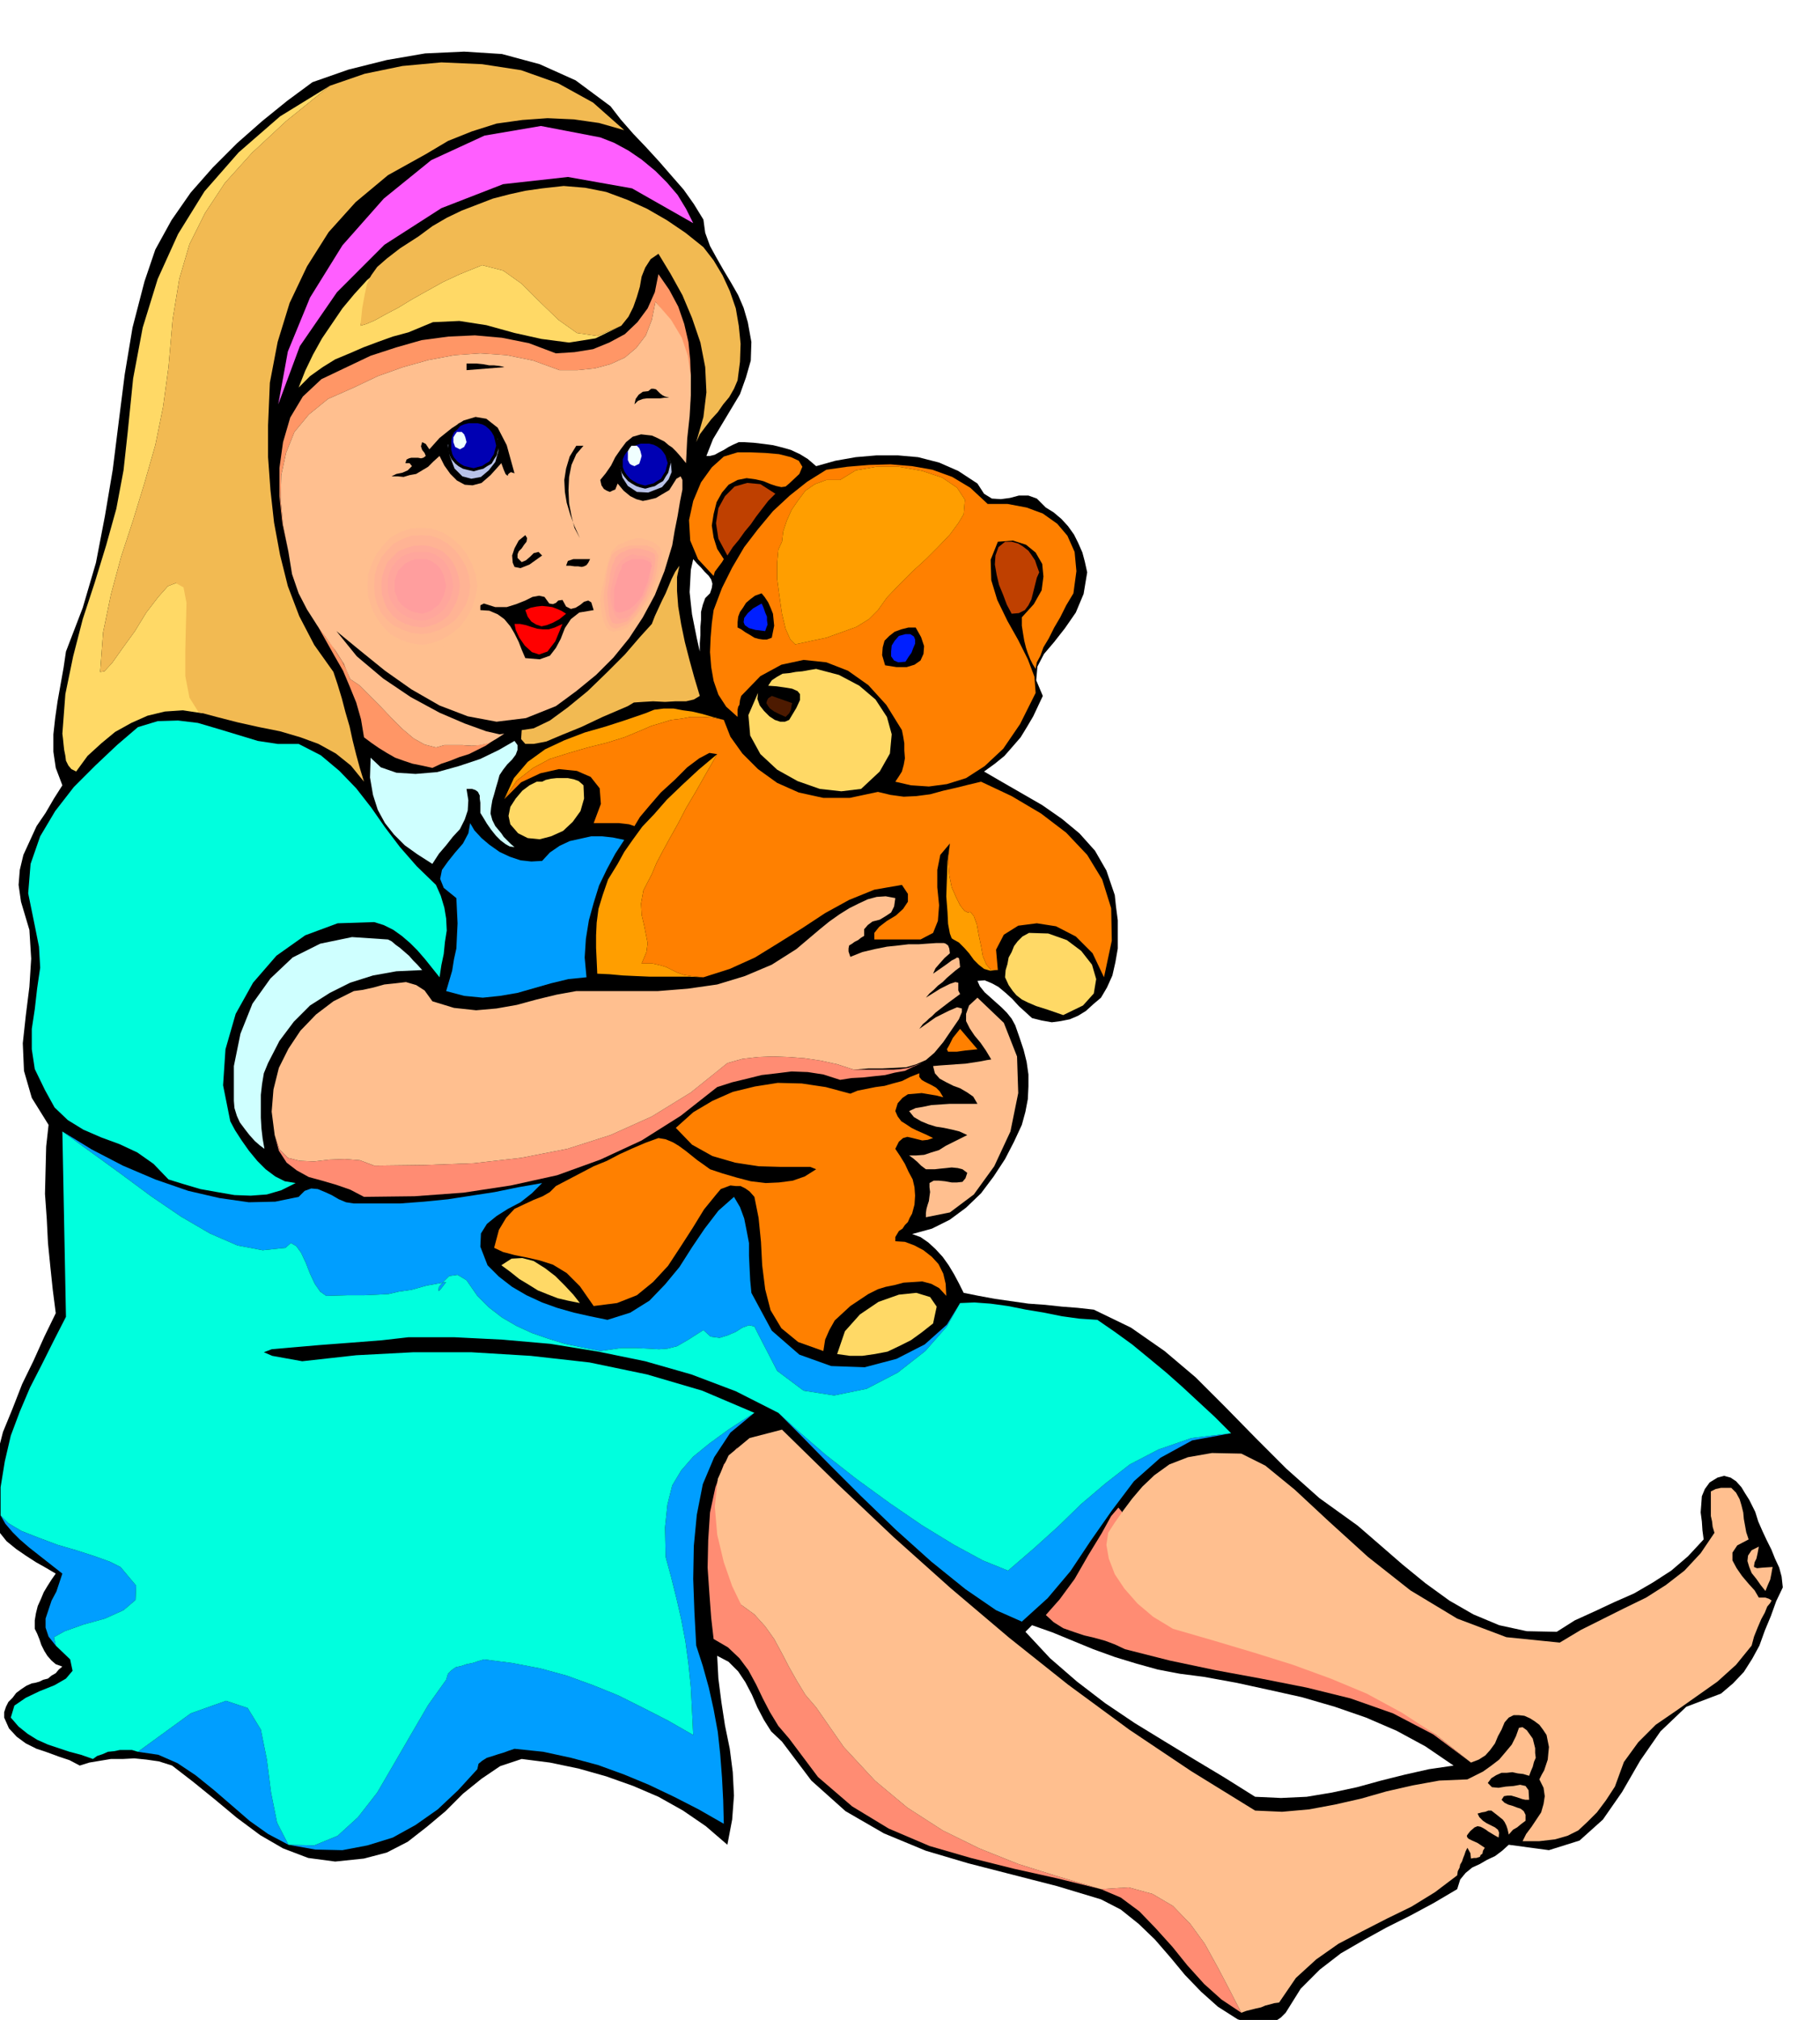 <svg xmlns="http://www.w3.org/2000/svg" fill-rule="evenodd" height="544" preserveAspectRatio="none" stroke-linecap="round" viewBox="0 0 3035 3367" width="490.455"><style>.brush1{fill:#000}.pen1{stroke:none}.brush2{fill:#009eff}.brush3{fill:#00ffde}.brush4{fill:#cfffff}.brush5{fill:#ff8c73}.brush6{fill:#ffbf8f}.brush9{fill:#ffd966}.brush10{fill:#f2ba52}.brush11{fill:#b8c2e8}.brush12{fill:#ff8000}.brush13{fill:#ff9e00}.brush14{fill:red}.brush15{fill:#bf4000}.brush16{fill:#001fff}.pen3{stroke:none}.brush20{fill:#ffba91}.brush21{fill:#ffb394}.brush22{fill:#ffab99}.brush23{fill:#ffa69c}.brush24{fill:#ff9e9e}</style><path class="pen1 brush1" d="m93 2189-5-39-4-38-4-40-2-40-3-42 1-40 1-39 4-36-28-45-13-45-2-46 5-46 6-48 3-47-3-48-14-47-4-28 2-25 6-25 11-24 11-24 15-22 14-24 14-22-11-29-4-27v-29l3-27 4-28 5-28 5-28 4-27 28-73 22-75 15-78 13-77 10-80 10-79 13-78 20-77 18-53 27-49 32-46 37-42 40-40 42-37 42-34 42-31 60-21 64-16 64-11 65-3 63 4 63 17 60 27 58 43 17 22 21 24 21 22 22 24 20 23 21 24 17 24 16 26 3 22 8 22 11 20 12 21 12 20 12 21 9 21 7 24 6 33-1 31-8 28-10 28-15 25-15 25-15 25-11 28h6l8-2 7-4 8-4 8-5 8-4 9-4h9l16 1 17 2 15 2 16 4 14 4 15 7 13 8 14 12 32-9 34-6 35-3h35l34 3 35 9 32 14 32 21 11 17 13 8 15 1 15-2 15-4h16l14 5 15 15 13 8 13 11 11 12 10 14 7 14 7 16 4 15 4 18-6 36-13 31-18 26-18 23-17 20-11 21-2 23 11 26-8 17-8 17-10 17-11 18-13 15-14 16-16 13-18 13 31 18 33 19 33 19 33 23 29 24 26 29 19 33 14 41 2 19 3 23v47l-4 23-5 22-9 20-10 17-13 11-12 11-13 8-14 6-15 3-15 2-17-3-16-4-11-10-11-10-11-12-11-10-12-10-11-6-12-5-12 1 4 9 8 10 9 8 10 9 9 8 9 9 8 10 6 11 7 20 7 21 5 20 3 21v20l-1 21-4 21-6 22-13 28-15 29-19 29-21 28-25 24-27 20-30 15-33 9 14 5 13 9 12 11 12 13 10 14 9 15 8 15 8 16 25 5 27 5 28 4 28 4 28 2 28 3 26 2 27 3 62 30 56 39 52 44 50 50 49 50 52 52 55 49 64 46 37 32 38 33 38 31 40 29 40 23 43 18 46 10 50 1 30-19 33-15 32-15 34-15 31-18 31-20 28-24 26-28-2-15-1-15-2-15 1-13 1-14 5-12 8-11 13-8 11-3 11 3 9 6 9 10 6 10 7 11 5 10 5 10 5 16 7 16 7 15 8 16 6 15 7 15 4 15 2 18-11 23-9 25-10 24-9 25-12 22-14 22-18 19-20 17-58 22-43 41-34 49-30 52-32 46-39 35-51 16-67-9-11 10-12 9-13 6-12 7-13 6-11 9-9 11-5 16-39 23-39 21-40 20-38 21-38 22-35 27-32 32-25 40-8 8-9 6-10 4-9 2-11-1-11-1-12-4-10-3-33-21-28-25-27-28-24-29-26-30-27-26-30-24-33-17-73-22-74-19-74-19-71-21-70-29-64-37-57-51-49-65-18-17-12-19-11-21-9-21-11-21-12-18-16-16-19-10 2 38 5 39 6 39 8 39 5 39 2 39-3 40-8 42-36-31-38-26-41-23-42-18-45-16-46-13-48-10-47-6-36 12-31 21-31 25-29 29-31 26-32 25-35 18-38 10-48 5-45-6-42-16-38-22-39-29-36-30-37-30-35-27-22-7-21-3-20-2-19 1h-20l-18 3-18 3-16 5-17-9-18-6-19-7-18-6-18-9-15-11-13-14-8-18v-9l3-9 4-8 7-7 6-8 8-6 9-6 9-4 6-1 7-2 6-3 8-2 6-5 7-4 5-6 6-5-11-4-7-6-7-8-5-8-5-10-3-9-4-10-4-8v-14l2-12 3-12 5-11 5-12 6-10 7-11 7-10-17-10-16-9-17-11-16-11-16-13-12-15-10-16-5-18 2-47 8-43 11-43 16-39 16-41 19-39 18-40 19-39zM1156 932l-4 18-1 19-1 18 2 19 2 18 4 20 4 20 5 22v-14l1-13v-14l1-12v-13l3-12 4-11 8-8 3-9 1-7-2-7-4-6-7-7-6-7-7-7-6-7zm565 1777-11 11 41 44 45 39 47 36 49 33 49 30 51 31 50 30 51 32 43 2 43-2 42-7 42-9 40-11 40-10 40-9 41-6-47-32-48-26-51-22-52-18-55-16-54-12-55-12-55-10-39-5-37-7-36-10-36-11-36-13-34-14-34-14-34-12z"/><path class="pen1 brush2" d="m1207 3040-42-24-41-21-42-20-41-17-44-16-45-12-46-10-48-5-9 3-8 3-10 3-9 3-10 3-8 5-6 5-2 9-32 35-34 32-37 26-38 21-42 13-42 8-45-1-45-8-19-37-10-50-7-55-10-50-22-36-36-12-59 21-88 64 34 5 32 14 30 20 31 25 29 25 30 26 31 22 34 18 43 1 39-16 34-31 32-41 28-48 29-50 28-48 30-42 3-10 6-6 7-5 9-2 9-3 10-2 9-3 10-3 47 6 47 9 44 12 44 16 42 17 42 21 41 21 42 24-2-41-2-39-4-39-5-37-7-37-8-35-9-36-9-33-1-49 4-38 8-32 15-25 20-23 27-22 33-24 42-27-40 33-27 41-19 45-10 51-5 52-1 55 2 55 3 56 11 34 10 36 8 36 7 38 4 37 3 39 2 38 1 39zM93 2743l-3-14 18-10 31-11 36-10 31-14 20-17 1-24-26-31-18-9-25-9-31-10-31-9-32-12-28-11-22-13-13-13 8 14 12 14 12 12 15 13 14 11 14 11 14 11 14 11-5 15-5 15-8 15-5 15-5 15v15l5 15 12 15zm11-857 47 34 51 37 50 37 50 34 48 28 46 20 42 8 38-4 9-8 9 5 8 11 8 17 7 18 8 17 9 13 10 7 35-1h28l22-1 19-1 17-4 21-3 25-7 33-6-10 13-3 2 1-7 8-9 9-9 14-2 15 9 18 26 19 19 22 17 24 14 26 12 26 9 29 9 29 6 30 6 35-5h26l20 1 17 1 14-1 16-4 19-11 25-16 12 11 15 2 13-4 14-6 11-7 11-4 9 2 6 12 32 62 44 33 51 8 54-11 52-27 46-36 36-41 22-39-22 36-37 33-47 24-53 14-56-2-53-19-46-40-34-63-2-21-1-20-1-21v-21l-4-21-4-20-7-19-10-17-26 23-23 30-21 31-21 33-24 29-26 27-32 20-38 12-29-6-27-6-28-8-25-9-26-12-24-14-22-17-19-19-12-31 1-22 10-16 16-13 19-12 21-11 19-15 17-17-40 7-39 8-39 6-39 6-40 4-40 3h-77l-13-2-12-5-12-7-11-5-12-5-11-1-11 4-10 10-39 8-44 1-49-7-52-12-55-19-54-23-52-27-49-30zm1949 503-65 12-53 29-44 39-37 49-35 50-34 51-38 45-43 39-43-19-51-35-57-46-59-53-59-57-54-54-47-48-36-36 35 32 44 38 51 40 55 40 54 37 54 33 48 26 42 17 43-37 41-37 38-37 40-34 41-32 48-25 55-19 66-8z"/><path class="pen1 brush3" d="m1156 2892-42-24-41-21-42-21-42-17-44-16-44-12-47-9-47-6-10 3-9 3-10 2-9 3-9 2-7 5-6 6-3 10-30 42-28 48-29 50-28 48-32 41-34 31-39 16-43-1-19-37-10-50-7-55-10-50-22-36-36-12-59 21-88 64-10-3h-20l-10 2-10 1-9 4-9 3-7 5-20-7-19-5-18-6-18-6-18-8-16-10-15-12-13-15 6-20 19-13 23-11 25-10 19-11 11-13-4-19-24-23-3-14 18-10 31-11 36-10 31-14 20-17 1-24-26-31-18-9-25-9-31-10-31-9-32-12-28-11-22-13-13-13v-47l7-43 10-43 15-40 17-40 20-39 20-40 20-39-6-309 47 34 51 37 50 37 50 34 48 28 46 20 42 8 38-4 9-8 9 5 8 11 8 17 7 18 8 17 9 13 10 7 35-1h28l22-1 19-1 17-4 21-3 25-7 33-6-10 13-3 2 1-7 8-9 9-9 14-2 15 9 18 26 19 19 22 17 24 14 26 12 26 9 29 9 29 6 30 6 35-5h26l20 1 17 1 14-1 16-4 19-11 25-16 12 11 15 2 13-4 14-6 11-7 11-4 9 2 6 12 32 62 44 33 51 8 54-11 52-27 46-36 36-41 22-39 24-1 27 2 29 4 30 6 30 5 30 6 29 4 30 2 29 20 29 21 28 23 29 24 27 24 27 25 27 25 27 27-66 8-55 19-48 25-41 32-40 34-38 37-41 37-43 37-42-17-48-26-54-33-54-37-55-40-51-40-44-38-35-32-71-36-74-28-77-22-78-16-80-13-80-7-80-4h-77l-44 5-51 4-53 4-46 4-34 3-13 5 14 6 50 9 90-10 95-5h97l99 6 98 11 96 20 92 27 87 37-42 27-33 24-27 22-20 23-15 25-8 32-4 38 1 49 9 33 9 36 8 35 7 37 5 37 4 39 2 39 2 41z"/><path class="pen1 brush3" d="m498 1240 37 19 31 26 28 29 25 32 23 33 25 33 28 32 32 31 8 18 6 20 3 18 1 20-3 19-2 20-4 19-3 20-12-15-12-15-13-15-12-12-14-12-14-10-16-8-16-5-61 2-54 20-48 34-39 45-29 52-17 59-4 60 12 60 8 15 11 17 12 17 14 17 14 14 16 12 16 8 18 3-24 12-24 7-27 2-27-1-29-5-28-5-27-8-26-8-25-26-27-19-30-14-30-11-30-13-26-16-22-21-16-29-17-35-5-33v-34l5-33 4-35 5-34-2-35-7-35-11-54 4-49 16-46 25-42 31-40 36-36 36-34 35-30 33-10 34-1 33 4 34 10 33 10 33 10 33 5h35z"/><path class="pen1 brush4" d="m647 1566 6 3 7 6 7 5 8 7 7 6 7 8 7 7 8 9-43 2-39 7-38 12-34 17-33 21-27 27-24 32-19 37-7 17-3 18-2 18v38l1 18 2 17 3 17-8-6-8-7-9-10-7-9-9-12-5-11-4-13-1-12v-58l11-54 20-50 30-42 37-35 46-23 53-11 60 4z"/><path class="pen1 brush5" d="m1538 1772-15 6-14 7-17 3-16 4-19 2-18 2-19 1-19 3-28-9-26-4-27-1-24 3-26 3-24 6-25 6-25 8-61 48-65 41-69 32-72 26-77 17-79 12-82 6-84 1-23-12-23-8-24-7-22-6-20-11-17-13-13-20-7-26 8 24 14 14 20 5 24 1 25-3 26-1 25 2 24 9 84-1 82-3 79-9 77-15 72-23 69-31 65-40 61-49 25-7 26-3 25-1 27 1 26 2 27 4 27 6 28 9h66l12-1 13-2 11-4 12-4z"/><path class="pen1 brush6" d="m721 1669 36 11 37 4 34-3 34-6 33-9 33-8 33-6h136l50-4 49-7 46-14 45-19 41-26 39-33 16-13 17-12 16-10 16-8 15-7 15-4 15-1 16 3-2 14-5 10-9 6-10 6-12 3-8 6-6 7v11l-5 3-5 4-6 3-4 3-5 3-1 5v5l3 9 20-8 21-5 20-4 19-2 17-2h17l14-1 15-1h13l3 1 4 3 2 5 1 8-9 8-8 9-7 8-4 9 13-9 10-7 8-6 6-3 3-2 3 1 1 5 1 10-8 6-7 6-7 6-7 7-8 6-7 7-7 6-6 7 24-15 16-8 9-3 5 1v13l3 6-19 14-13 10-9 7-6 6-5 4-4 4-6 5-6 8 27-19 22-11 14-6 8 2v6l-5 12-11 16-15 22-15 18-14 12-16 7-17 5-20 1-20 1h-23l-24 2-28-9-27-6-27-4-26-2-27-1-25 1-26 3-25 7-61 49-65 40-69 31-72 23-77 15-79 9-82 3-84 1-24-9-25-2-26 1-25 3-24-1-20-5-14-14-8-24-5-39 3-37 9-36 16-32 20-30 26-27 29-22 34-17 15-2 18-4 18-5 19-2 17-2 17 5 14 9 13 18z"/><path class="pen1" d="m1098 457 18 26 15 28 10 29 7 30 3 30 1 31-1 30-1 31 1-24v-24l-2-24-4-23-8-24-11-23-15-24-18-23-6 30-10 26-16 21-19 16-24 11-26 7-29 3h-30l-44-16-44-9-44-3-43 3-43 8-43 12-42 15-40 19-43 19-32 26-24 29-14 35-8 37-1 41 4 42 9 45-10-47-5-46v-47l6-43 12-41 21-35 31-29 42-20 40-19 43-14 42-12 45-6 44-2 45 4 45 9 45 17 31-2 31-5 27-11 26-14 21-20 17-23 12-27 6-30zm-262 766-13 11-13 9-14 7-14 7-16 5-15 6-15 5-15 7-18-4-15-3-15-5-14-5-14-8-13-8-13-9-12-9-5-30-8-28-11-27-11-26-15-26-14-25-14-25-13-25 8 15 10 16 9 14 11 14 8 13 9 14 7 14 6 15 15 10 17 17 18 18 19 20 18 18 19 16 18 10 19 5 14-4h29l15 1 13-1 14-3 12-7 12-9z" style="fill:#ff9666"/><path class="pen1 brush6" d="m1093 503 26 30 18 30 10 30 5 33v33l-2 35-4 37-2 41-9-11-7-8-7-7-6-4-7-6-6-3-8-4-7-3-18-2-14 4-11 9-9 12-9 13-7 14-9 13-9 11 2 9 4 6 5 3 5 2 4-2 5-2 2-5 2-5 10 12 11 9 10 5 11 3 10-2 12-3 10-6 12-7 12-19 7-4 3 6v16l-4 20-4 24-5 25-4 24-13 43-16 40-20 37-23 35-26 32-29 29-33 27-34 25-50 20-49 6-48-9-47-18-47-27-44-31-42-34-39-32 34 42 44 37 46 31 48 26 42 18 36 13 22 5 8-1-14 9-13 7-14 3-14 1-15-1h-30l-14 4-19-5-18-10-19-16-18-18-19-20-18-18-17-17-15-10-11-26-14-22-16-22-15-21-16-25-14-27-11-32-6-37-9-45-4-42 1-41 8-37 14-35 24-29 32-26 43-19 40-19 42-15 43-12 43-8 43-3 44 3 44 9 44 16h30l29-3 26-7 24-11 19-16 16-21 10-26 6-30z"/><path class="pen1" style="fill:#ff5eff" d="m1001 229 23 9 24 13 22 15 23 19 19 19 18 21 14 23 12 24-102-58-107-19-108 12-103 40-95 61-79 79-62 90-36 97 16-88 37-90 54-87 69-78 79-64 89-41 94-16 99 19z"/><path class="pen1 brush9" d="m1036 543-43 21-44 7-46-6-45-10-47-13-45-7-44 2-41 17-26 7-25 9-24 9-23 10-24 10-21 13-21 15-19 19 11-28 13-27 15-27 17-25 17-25 20-24 21-23 24-21-7 6-4 7-4 9-3 11-4 11-4 15-4 17-5 21 10-3 14-6 18-10 21-11 23-14 25-14 27-15 28-13 37-15 35 9 31 22 31 31 30 29 31 22 34 5 40-17z"/><path class="pen1 brush10" d="m1173 412 17 22 15 25 12 26 10 29 5 29 3 30-1 30-4 31-6 14-8 14-10 12-9 13-11 12-10 13-9 12-6 13 12-42 5-41-2-42-8-41-14-41-16-38-20-36-20-33-13 9-9 14-6 15-3 17-5 17-6 17-8 16-12 15-40 17-34-5-31-22-30-29-31-31-31-22-35-9-37 15-28 13-27 15-25 14-23 14-21 11-18 10-14 6-10 3 3-29 4-22 4-19 7-14 10-14 16-14 22-17 31-20 23-17 24-14 25-12 26-10 26-10 27-7 27-6 28-4 36-4 36 3 35 7 35 13 33 15 33 19 31 21 30 24z"/><path class="pen1 brush4" d="m858 1235 5 7v8l-3 8-6 8-8 8-7 9-6 9-3 11-3 10-3 11-3 10-2 12-1 10 3 11 5 10 10 12 4 6 7 7 5 5 6 5-8-1-7-4-8-6-8-8-8-10-7-10-6-10-5-8v-17l-1-7v-5l-3-6-4-3-6-2h-9l3 19-1 17-5 15-8 16-12 13-11 14-12 14-11 17-25-16-21-15-18-18-15-19-12-22-8-25-5-29 1-33 17 16 26 9 32 2 36-3 36-10 36-12 31-15 26-15z"/><path class="pen1 brush1" d="m858 789-6-2-3 2-2 2v2l-2-1-2-2-3-7-4-11-18 20-15 13-15 4-13-1-13-7-11-11-10-14-8-16-10 9-9 9-10 6-10 6-11 2-10 3-10-1h-10l8-4 10-2 9-4 7-7-4-5h-7l2-6 4-2 4-1h11l5 1 4-1 4-3-2-5-4-5-2-6 2-7 6 3 6 9 17-19 20-16 20-13 20-6 18 3 19 15 15 29 13 47z"/><path class="pen1 brush2" d="m904 1435 13-14 16-11 17-8 18-4 18-4h18l18 2 19 4-15 23-14 26-13 27-9 29-8 29-5 31-2 31 3 33-30 3-29 7-28 8-28 8-29 5-29 3-31-3-30-8 5-17 5-17 3-19 4-18 1-21 1-21-1-21-1-21-21-17-6-15 3-15 10-14 12-15 13-15 9-17 3-17 7 12 12 13 13 11 17 12 17 8 18 6 18 2 18-1z"/><path class="pen1 brush11" d="m830 732 1 20-5 18-11 14-13 11-16 3-15-4-13-13-8-21-3-18 6-14 11-10 15-5 15-3 15 3 13 7 8 12z"/><path class="pen1 brush1" d="m841 612-63 5v-11h17l10 1 11 2h8l9 1 5 1 3 1zm75 394 6 1 5-2 4-4 7-1 6 11 8 4 8-2 8-5 6-5 7-2 5 3 4 13-24 4-14 11-10 15-7 18-8 15-10 13-17 6-24-2-6-14-5-13-7-14-7-12-10-12-11-8-14-6-15-1v-8l6-3 19 6h19l16-5 15-6 12-6 11-2 9 2 8 11z"/><path class="pen1 brush12" d="m1098 1897 12 2 12 5 10 6 11 8 10 8 10 8 10 7 11 8 21 7 24 7 23 6 25 3 22-1 23-3 20-7 19-12-10-4h-51l-35-1-39-6-38-11-34-19-27-28 29-26 32-19 34-15 37-9 38-6 40 1 40 6 41 11 12-5 15-3 15-3 15-2 14-4 15-4 14-7 15-6v6l4 5 5 3 6 3 6 3 7 4 6 6 6 10-12-3-12-2-12-2-11 1-12 1-9 6-8 9-4 13 4 9 6 8 8 5 9 6 8 4 9 4 9 4 10 5-9 3-9 1-8-2-8-2-9-2-7 2-7 6-6 12 8 12 8 13 6 13 7 13 3 13 1 14-1 15-4 15-4 7-3 7-5 5-4 6-6 4-3 5-3 5v7l16 1 16 6 15 8 14 11 11 12 8 16 4 17 1 20-12-13-13-7-15-4-15 1-16 1-15 4-15 3-13 4-16 8-15 10-15 10-13 12-13 12-9 16-7 16-3 19-42-15-28-23-18-30-9-35-5-40-2-39-4-40-7-35-8-9-7-5-8-4h-8l-9-1-8 3-8 3-6 7-22 27-19 31-20 31-21 32-25 27-27 22-33 13-39 5-23-33-22-22-23-14-22-7-22-5-20-4-19-5-15-7 8-30 12-20 14-15 17-8 15-7 15-6 12-7 10-10 21-11 21-11 21-11 22-9 21-11 22-10 21-9 22-8z"/><path class="pen1 brush9" d="m967 2172-20-4-17-4-18-7-15-6-16-10-15-9-15-12-15-11 17-11 18-1 19 5 19 12 17 13 16 16 14 15 11 14z"/><path class="pen1 brush13" d="m1664 1617-13 1-10-3-9-7-8-8-8-11-8-9-9-9-9-5-3-2-3-8-3-16-1-20-2-26 1-28 1-30 4-30-3 28 2 25 4 20 8 18 6 12 7 9 6 3 4-1 6 7 5 14 3 17 4 19 3 17 6 14 7 8 12 1zm-491 12-23-1h-66l-23-1-22-1-22-2-21-1-1-22-1-21v-21l1-21 3-23 7-23 9-26 16-26 11-20 14-20 16-22 20-21 21-24 25-24 28-26 31-26-19 33-17 30-16 27-14 27-13 23-12 22-10 19-8 19-14 27-4 22 1 19 4 17 3 15 3 15-2 15-8 19h18l13 3 10 3 10 5 8 4 11 4 13 2 20 2zm-332-297 21-31 27-21 28-15 32-10 31-9 32-8 29-9 29-12 16-7 17-5 16-5 17-2 16-3h18l17 1 20 4-19-5-17-5-17-4-15-2-16-3h-16l-16 2-15 6-32 11-34 11-35 10-34 13-32 15-29 21-23 27-16 35z"/><path class="pen1 brush12" d="m1207 1200 11 28 20 28 26 26 32 23 36 16 41 9h44l47-10 21 5 22 3 21-1 23-3 22-6 22-5 20-5 21-5 51 24 49 29 42 32 35 37 25 41 15 48 1 54-13 61-19-40-28-28-33-17-32-5-31 4-24 15-13 25 3 34-12-1-7-8-6-14-3-17-4-19-3-17-5-14-6-7-4 1-6-3-7-9-6-12-8-18-4-20-2-25 3-28-16 19-5 25v29l3 30-2 26-8 20-21 11h-77v-11l8-10 13-10 15-9 12-11 8-12v-13l-10-15-46 8-42 17-40 22-38 25-40 25-39 24-42 19-44 14-20-2-13-2-11-4-8-4-10-5-10-3-13-3h-18l8-19 2-15-3-15-3-15-4-17-1-19 4-22 14-27 8-19 10-19 12-22 13-23 14-27 16-27 17-30 19-33-13-2-17 9-20 15-21 21-23 21-19 22-16 19-9 15-9-3-8-1-9-1h-42l12-32-2-26-15-19-23-10-30-3-31 7-32 15-28 28 21-31 27-21 28-15 32-10 31-9 32-8 29-9 29-12 16-7 17-5 16-5 17-2 16-3h18l17 1 20 4z"/><path class="pen1 brush9" d="m973 1309 1 22-6 21-13 18-16 15-20 9-19 5-20-2-16-8-13-15-3-14 3-15 9-14 11-13 12-9 12-6h9l6-3 9-2 9-1h19l10 2 8 3 8 7z"/><path class="pen1 brush1" d="m876 892 3 5-1 6-4 5-4 6-5 5-2 5v6l7 7 7-3 7-6 6-6 8-2 6 6-21 15-15 6-10-2-3-7-1-12 4-12 7-13 11-9z"/><path class="pen1 brush14" d="m938 1040-12 29-13 17-14 5-12-4-12-11-9-13-6-13-2-10h9l10 2 9 3 10 3 9 1h10l10-3 13-6z"/><path class="pen1 brush14" d="m876 1017 9-4 10-2 9-1 10 1 7 1 8 3 7 3 8 5-11 9-11 6-10 4-9 2-9-3-8-5-6-8-4-11z"/><path class="pen1 brush1" d="M961 743h12l-12 14-8 18-4 20-1 22 1 22 4 21 5 20 9 17-9-20-7-19-6-20-3-18-1-20 3-19 6-20 11-18zm-5 189h28l-3 6-3 4-4 2-4 1-6-1h-6l-7-1h-7l3-8 9-3z"/><path class="pen1 brush11" d="m1104 812-23 9-19-1-15-10-9-14-4-18 5-16 13-13 24-6 10-2 11 3 10 7 8 11 4 11 1 14-5 12-11 13z"/><path class="pen1 brush1" d="M1116 663h-8l-7 1h-22l-7 1-8 3-6 6 2-9 5-7 7-5 9-1 5-4h4l4 1 4 4 3 3 4 3 4 2 7 2z"/><path class="pen1 brush12" d="M1230 754h22l24 1 23 2 20 5 13 6 6 10-5 12-17 16-6 5-7 1-9-2-9-3-12-5-13-3-15-2-15 3-15 8-11 13-9 16-5 20-3 19 3 20 6 19 11 17-3 5-6 8-6 8-2 7-26-28-13-31-2-34 7-32 13-31 18-25 20-18 23-7z"/><path class="pen1 brush5" d="m2070 3355-33-22-29-26-28-31-25-31-28-31-27-28-31-23-33-14-71-21-67-21-65-26-61-30-59-38-54-45-52-56-46-66-18-21-14-23-13-23-12-23-13-24-15-21-18-20-22-16-5-31-5-34-8-37-5-37-4-37 1-33 6-30 14-24-23 29-14 38-9 42-3 46-1 46 3 44 3 40 4 35 24 14 19 18 15 20 13 24 11 23 12 23 14 23 18 21 48 64 57 49 61 37 68 29 69 20 72 18 72 16 73 18 46-3 40 11 34 20 29 30 24 33 21 38 20 38 20 39z"/><path class="pen1 brush6" d="m1304 2383 92 90 94 89 95 85 98 83 98 78 102 75 103 69 107 66 45 2 45-4 43-8 44-10 42-12 44-10 44-8 47-2 12-6 14-7 14-10 13-10 11-13 10-12 7-14 5-14 6-1 7 5 5 7 5 7 2 8 2 8v8l1 8-3 7-2 8-3 7-3 8-10-3-9-1-9-2-9 1h-9l-9 4-8 5-6 8 7 7 11 1 12-2 13-1 11-2 9 2 5 7 1 16h-6l-5-1-6-2-6-2-7-2h-6l-6 1-4 6 5 5 6 3 7 2 8 3 6 2 5 4 3 6v10l-8 6-6 5-7 4-7 8-2-9-2-6-3-6-3-4-10-8-9-7h-5l-5 2-6 1-7 2 3 6 6 6 6 4 8 4 6 3 5 4 2 5-1 8-7-4-5-3-5-3-4-3-5-3-4-2-5-1-5 2-7 6-4 5-2 3 1 3 2 2 6 3 9 4 12 8-3 5-1 5-3 2-1 3-3 1-3 1h-4l-5 1-1-9-5-9-3 6-2 6-2 5-2 6-3 5-1 5-3 6-1 7-37 28-39 24-41 20-41 21-40 21-37 26-34 31-28 41-8 1-7 2-8 2-7 3-9 2-8 2-8 2-8 3-20-39-20-38-21-38-24-33-29-30-34-20-40-11-46 3-71-21-67-21-65-26-61-30-59-38-54-45-52-56-46-66-18-21-14-23-13-23-12-23-13-24-15-21-18-20-22-16-15-31-14-40-11-46-4-47 5-46 18-39 35-29 54-14z"/><path class="pen1 brush12" d="M1647 840h33l32 6 27 10 24 17 17 20 12 27 3 32-5 37-12 20-10 20-10 17-9 18-9 15-5 14-6 11-2 11-5-8-4-8-4-10-3-9-3-12-2-12-2-13v-14l20-22 13-23 3-23-2-21-11-19-16-13-22-7-25 2-12 30 1 34 10 33 17 35 18 32 16 32 11 29 2 27-26 52-28 41-31 29-31 20-32 10-30 4-30-2-26-6 6-9 5-8 3-11 2-11-1-13v-12l-2-12-2-10-26-42-30-33-34-24-36-14-38-4-37 8-35 19-32 33-2 7-1 8-2 3-1 5v12l-19-17-13-20-8-23-4-23-2-25 1-24 2-24 3-22 14-37 17-34 20-34 23-30 25-30 28-26 29-23 32-20 35-5 36-3 36-1 36 3 34 6 33 12 30 18 29 27zm-320 235-1-1 10-2 18-4 24-5 25-9 25-9 21-13 15-15 15-21 20-21 22-22 23-21 21-21 19-20 14-19 9-15 2-24-13-20-25-17-33-11-39-7h-38l-34 6-26 16h-23l-19 7-16 11-12 16-11 16-8 18-6 18-2 17-6 13-2 22v27l4 30 4 28 6 25 8 18 9 9z"/><path class="pen1 brush15" d="m1293 823-12 12-10 13-10 13-9 13-10 12-10 14-10 12-9 14-15-28-4-26 4-25 11-20 16-16 21-6 22 2 25 16z"/><path class="pen1 brush1" d="m1270 989 5 6 6 9 4 9 4 10 1 10 1 10-2 10-2 10-8 3h-7l-7-1-7-2-8-5-7-4-7-5-6-3v-9l1-9 3-8 5-7 5-8 7-6 8-6 11-4z"/><path class="pen1 brush9" d="m1361 1115 38 10 34 18 27 23 19 29 8 29-3 32-17 30-31 29-33 4-36-4-37-13-34-19-28-26-17-31-3-34 16-37-1 10 4 11 7 9 9 9 9 6 9 3h8l7-3 12-20 6-13v-10l-4-5-9-4-12-2-14-2-14-1 6-9 9-6 9-5 11-1 11-2 11-1 11-2 12-2z"/><path class="pen1 brush16" d="m1270 1006 2 4 2 5 2 6 3 7v6l1 7-2 5-2 6-16-2-11-3-7-5-2-5 1-7 6-8 9-8 14-8z"/><path class="pen1" style="fill:#4d1a00" d="m1310 1195-11-5-8-4-7-5-3-4-3-5 1-4 2-4 6-4 34 12-1 4-1 7-3 6-6 6z"/><path class="pen1 brush9" d="m1556 2206-19 15-18 13-20 10-19 9-21 4-21 3h-21l-21-3 13-38 25-28 31-21 34-12 29-3 23 7 11 16-6 28z"/><path class="pen1 brush1" d="m1527 1046 9 16 5 15-1 13-5 11-10 7-13 4h-17l-19-3-5-17 1-13 3-11 8-8 9-7 11-4 12-3h12z"/><path class="pen1 brush16" d="M1510 1057h8l6 4 2 5v7l-3 7-3 8-5 7-5 8-12 1-7-3-5-7v-8l1-10 5-8 7-8 11-3z"/><path class="pen1 brush6" d="m1516 1852 11-5 12-2 14-3 15-1 15-1h47l-7-12-10-7-12-7-11-4-12-6-11-6-8-9-3-12 11-1 14-1 14-1 15-1 13-2 13-2 10-2 7-1-9-15-9-13-10-12-8-12-6-12v-12l5-14 14-13 44 42 22 56 2 61-13 64-27 58-34 47-40 30-40 8v-7l1-7 2-7 2-6 1-8 1-7-1-8v-7l7-4h9l10 1 11 2h9l9-1 5-6 3-9-8-6-8-2-10-1-9 1-10 1-9 1h-15l-8-6-6-6-7-6-7-5h12l13-1 12-4 13-4 11-7 12-6 12-6 12-6-13-6-12-3-14-3-13-2-13-4-12-5-12-7-8-10z"/><path class="pen1 brush12" d="m1601 1715 29 34-20 2-14 2h-15l-2-4 4-7 6-12 12-15z"/><path class="pen1 brush15" d="M1676 903h11l11 3 8 5 9 7 5 7 6 9 3 9 4 11-4 9-3 12-3 12-3 12-5 10-6 8-10 5-12 1-8-15-6-16-7-17-4-17-3-17 1-15 5-14 11-9z"/><path class="pen1 brush9" d="m1773 1692-26-9-19-6-14-6-10-5-9-7-6-7-7-10-6-13 1-12 3-10 2-11 5-9 4-10 6-8 8-8 11-6 32 1 31 11 24 18 18 23 7 24-4 24-18 20-33 16z"/><path class="pen1 brush6" d="m2933 2578-2 11-2 9-3 6-1 6v2l5 2 10-1 16-1-1 5-1 6-1 5-1 5-4 9-4 10-8-10-7-10-8-10-4-10-3-10 1-9 6-9 12-6z"/><path class="pen1 brush5" d="m2453 2938-63-47-67-35-71-25-73-18-76-15-76-14-76-16-75-19-17-8-16-6-18-5-17-4-18-6-17-6-16-10-13-12 23-26 25-34 23-40 22-36 16-29 12-14 6 7-1 35-2 22 2 22 3 20 9 20 11 17 16 15 20 14 27 13 69 20 67 22 64 23 63 26 60 29 59 34 57 40 58 46z"/><path class="pen1 brush6" d="m2601 2738 35-21 36-18 36-18 37-18 33-21 31-24 27-29 23-34-3-10-1-9-2-9v-41l8-4 9-2h17l8 8 6 11 3 10 3 12 1 11 2 11 2 11 4 12-19 10-8 12v13l7 13 9 13 11 13 10 11 7 12h11l6 2 6 4-2-1-2 4-5 6-4 10-6 11-6 14-6 15-4 15-26 32-31 28-34 24-34 24-35 24-29 29-24 33-15 41-15 23-15 20-16 16-15 14-18 9-21 6-26 3h-28l6-12 9-12 8-12 8-12 4-14 2-13-2-14-7-14 4-8 4-7 3-9 3-9 1-11 1-10-2-10-2-10-6-9-6-8-8-6-8-5-9-4-9-1h-9l-8 4-7 8-5 12-6 11-5 12-8 11-8 9-11 7-13 5-58-46-57-37-59-32-60-25-63-23-64-20-67-20-69-20-33-20-26-22-22-25-16-24-10-26-4-23 3-20 11-17 14-20 15-20 17-20 20-19 25-18 31-12 40-7 49 1 40 20 49 40 57 53 65 59 71 56 78 47 82 31 89 9z"/><path class="pen1 brush10" d="m1087 1040 5-13 6-13 6-13 6-12 5-12 5-12 6-12 7-10-4 19v23l2 26 5 30 6 29 8 31 8 29 9 30-10 6-13 3h-18l-17 1-20-1-17 1-15 1-10 6-42 18-36 17-32 13-26 11-21 4h-14l-7-8 1-15 20-3 27-13 30-22 33-27 32-31 30-30 25-29 20-22z"/><path class="pen1 brush9" d="m338 1189-33-5-30 2-29 7-27 12-27 15-23 19-23 21-19 26-8-4-5-6-4-8-1-8-2-10-1-9-1-10-1-8 5-66 13-63 16-62 20-61 19-62 17-61 12-64 7-64 9-89 16-85 25-81 34-75 44-71 57-65 69-60 83-51-73 59-57 53-45 50-33 50-26 52-17 58-11 67-7 80-9 66-13 64-18 63-19 62-20 61-17 63-13 63-5 66 7-1 13-14 17-24 21-29 19-31 20-26 16-18 13-5 15 2 8 18 2 29-1 37-2 39 2 38 6 32 15 22z"/><path class="pen1 brush10" d="m550 143 58-20 63-13 65-6 68 3 65 10 62 22 58 32 52 46-42-12-42-6-44-2-42 3-43 6-41 13-40 16-37 22-63 35-54 45-45 50-36 57-29 61-20 65-13 68-3 71v53l4 55 6 54 10 54 13 52 19 50 25 48 32 45 7 21 7 23 6 23 7 24 5 23 6 24 6 22 7 23-22-27-25-20-29-16-30-11-34-10-35-7-36-8-35-9-30-8-15-24-7-36v-42l1-43 1-37-5-26-13-7-13 5-16 18-20 26-19 31-21 29-17 24-13 14-7 1 5-66 13-63 17-63 20-61 19-62 18-63 13-64 9-66 7-80 11-67 17-58 26-52 33-50 45-50 57-53 73-59z"/><path d="M790 703h7l8 2 6 3 7 6 4 5 4 7 2 8 2 9-2 7-2 8-4 6-4 7-7 4-6 4-8 2-7 2-9-2-8-2-7-4-5-4-6-7-3-6-2-8v-16l2-8 3-7 6-5 5-6 7-3 8-2h9zm286 34h7l8 2 6 3 7 5 4 5 4 6 2 7 2 7-2 7-2 8-4 6-4 7-7 4-6 4-8 2-7 2-8-2-6-2-7-4-6-4-6-7-4-6-3-8v-14l3-7 4-6 6-5 6-5 7-3 6-2h8z" style="stroke:#000;stroke-width:5;stroke-linejoin:round;fill:#0000b3"/><path class="pen3" d="M767 720h3l4 4 2 5 2 8-4 8-7 4-8-4-3-8v-8l3-5 3-4h5zm291 23h4l4 4 2 5 2 8-2 7-2 6-4 2-4 2-5-2-3-2-3-6v-15l3-5 3-4h5z" style="fill:azure"/><path class="pen3 brush6" d="m704 869 20 1 19 6 18 10 15 13 12 15 10 19 6 20 3 24-3 20-6 21-10 18-12 17-15 13-18 11-19 6-20 3-22-3-19-6-18-11-14-13-13-17-10-18-6-21-1-20 1-24 6-20 10-19 13-15 14-13 18-10 19-6 22-1z"/><path class="pen3 brush20" d="m704 880 16 1 17 6 15 9 15 13 11 14 9 17 6 17 3 20-3 18-6 19-9 16-11 15-15 12-15 9-17 6-16 3-20-3-17-6-16-9-12-12-11-15-8-16-6-19-1-18 1-20 6-17 8-17 11-14 12-13 16-9 17-6 20-1z"/><path class="pen3 brush21" d="m704 892 14 1 15 5 13 8 13 11 9 12 9 15 5 15 2 18-2 16-5 15-9 14-9 12-13 9-13 7-15 5-14 2-18-2-14-5-15-7-11-9-10-12-7-14-4-15-1-16 1-18 4-15 7-15 10-12 11-11 15-8 14-5 18-1z"/><path class="pen3 brush22" d="m704 909 11 1 12 4 11 5 10 9 7 9 6 12 4 13 2 15-2 14-4 13-6 11-7 11-10 8-11 6-12 4-11 2-15-2-13-4-12-6-9-8-9-11-5-11-4-13-1-14 1-15 4-13 5-12 9-9 9-9 12-5 13-4 15-1z"/><path class="pen3 brush23" d="M704 920h9l10 3 9 5 8 7 6 8 5 10 3 11 2 13-2 10-3 11-5 9-6 9-8 7-9 6-10 4-9 2-13-2-11-4-10-6-8-7-7-9-5-9-3-11v-23l3-11 5-10 7-8 8-7 10-5 11-3h13z"/><path class="pen3 brush24" d="M704 932h7l8 3 6 4 7 6 4 6 4 8 2 9 2 9-2 8-2 8-4 8-4 7-7 5-6 5-8 3-7 2-11-2-9-3-8-5-6-5-6-7-3-8-3-8v-17l3-9 3-8 6-6 6-6 8-4 9-3h11z"/><path class="pen3 brush6" d="M1001 1006v-11l1-11 2-13 2-15 2-14 2-13 3-9 2-9 6-6 7-5 9-3 8-3 9-1 8-1h21l6 1 7 3 5 3 5 4 2 4 2 7-3 26-5 25-9 21-9 20-11 16-10 13-9 10-7 7-16 7-11 3-9-3-5-5-4-9-1-12v-27z"/><path class="pen3 brush20" d="M1001 1000v-3l1-7 2-10 3-11 2-13 3-12 3-11 3-7 2-7 5-5 6-6 8-3 8-4 8-2 7-2h8l6 2 6 2 5 2 6 3 7 6 4 8-2 22-5 21-8 19-8 18-10 14-9 13-9 10-6 9-14 5-10 2-7-2-5-5-4-9-3-10-2-13-1-14z"/><path class="pen3 brush21" d="M1007 1000v-9l1-9 2-10 1-12 2-11 2-10 3-7 2-7 5-5 6-4 8-3 8-3 8-1h23l10 4 6 5 4 8-2 20-4 20-7 17-7 17-9 13-8 12-8 9-6 6-12 5-8 3-7-2-4-5-4-8-2-10-2-12-1-11z"/><path class="pen3 brush22" d="M1013 995v-8l1-9 2-8 1-11 2-9 2-8 3-5 2-7 5-5 5-4 6-2 5-3 6-1 5-1h6l6 1 6 2 5 1 5 2 6 4 1 8-2 17-4 17-6 15-5 14-8 12-7 11-8 9-6 8-12 4-8 1-6-2-2-4-3-8-1-9-1-11-1-11z"/><path class="pen3 brush23" d="M1018 995v-7l1-8 2-7 2-10 2-8 2-8 3-4 6-9 9-6 9-4 10 2h8l8 3 5 3 2 5-2 16-2 16-5 13-5 13-7 11-6 9-7 8-6 6-9 2-5 1-5-3-2-3-3-6-2-7-2-9-1-9z"/><path class="pen3 brush24" d="M1024 989v-5l1-6 2-5 2-8 2-6 2-6 3-4 2-8 7-5 9-4h18l8 3 5 3 2 5-4 14-3 13-5 12-4 11-6 8-6 7-6 5-6 4-9 3-5 1-5-1-2-2-2-6v-23z"/><path class="pen3 brush13" d="m1327 1075-9-9-8-18-6-25-4-28-4-30v-27l2-22 6-13 2-17 6-18 8-18 11-16 12-16 16-11 19-7h23l26-16 34-6h38l39 7 33 11 25 17 13 20-2 24-9 15-14 19-19 20-21 21-23 21-22 22-20 21-15 21-15 15-21 13-25 9-25 9-24 5-18 4-10 2 1 1z"/></svg>
